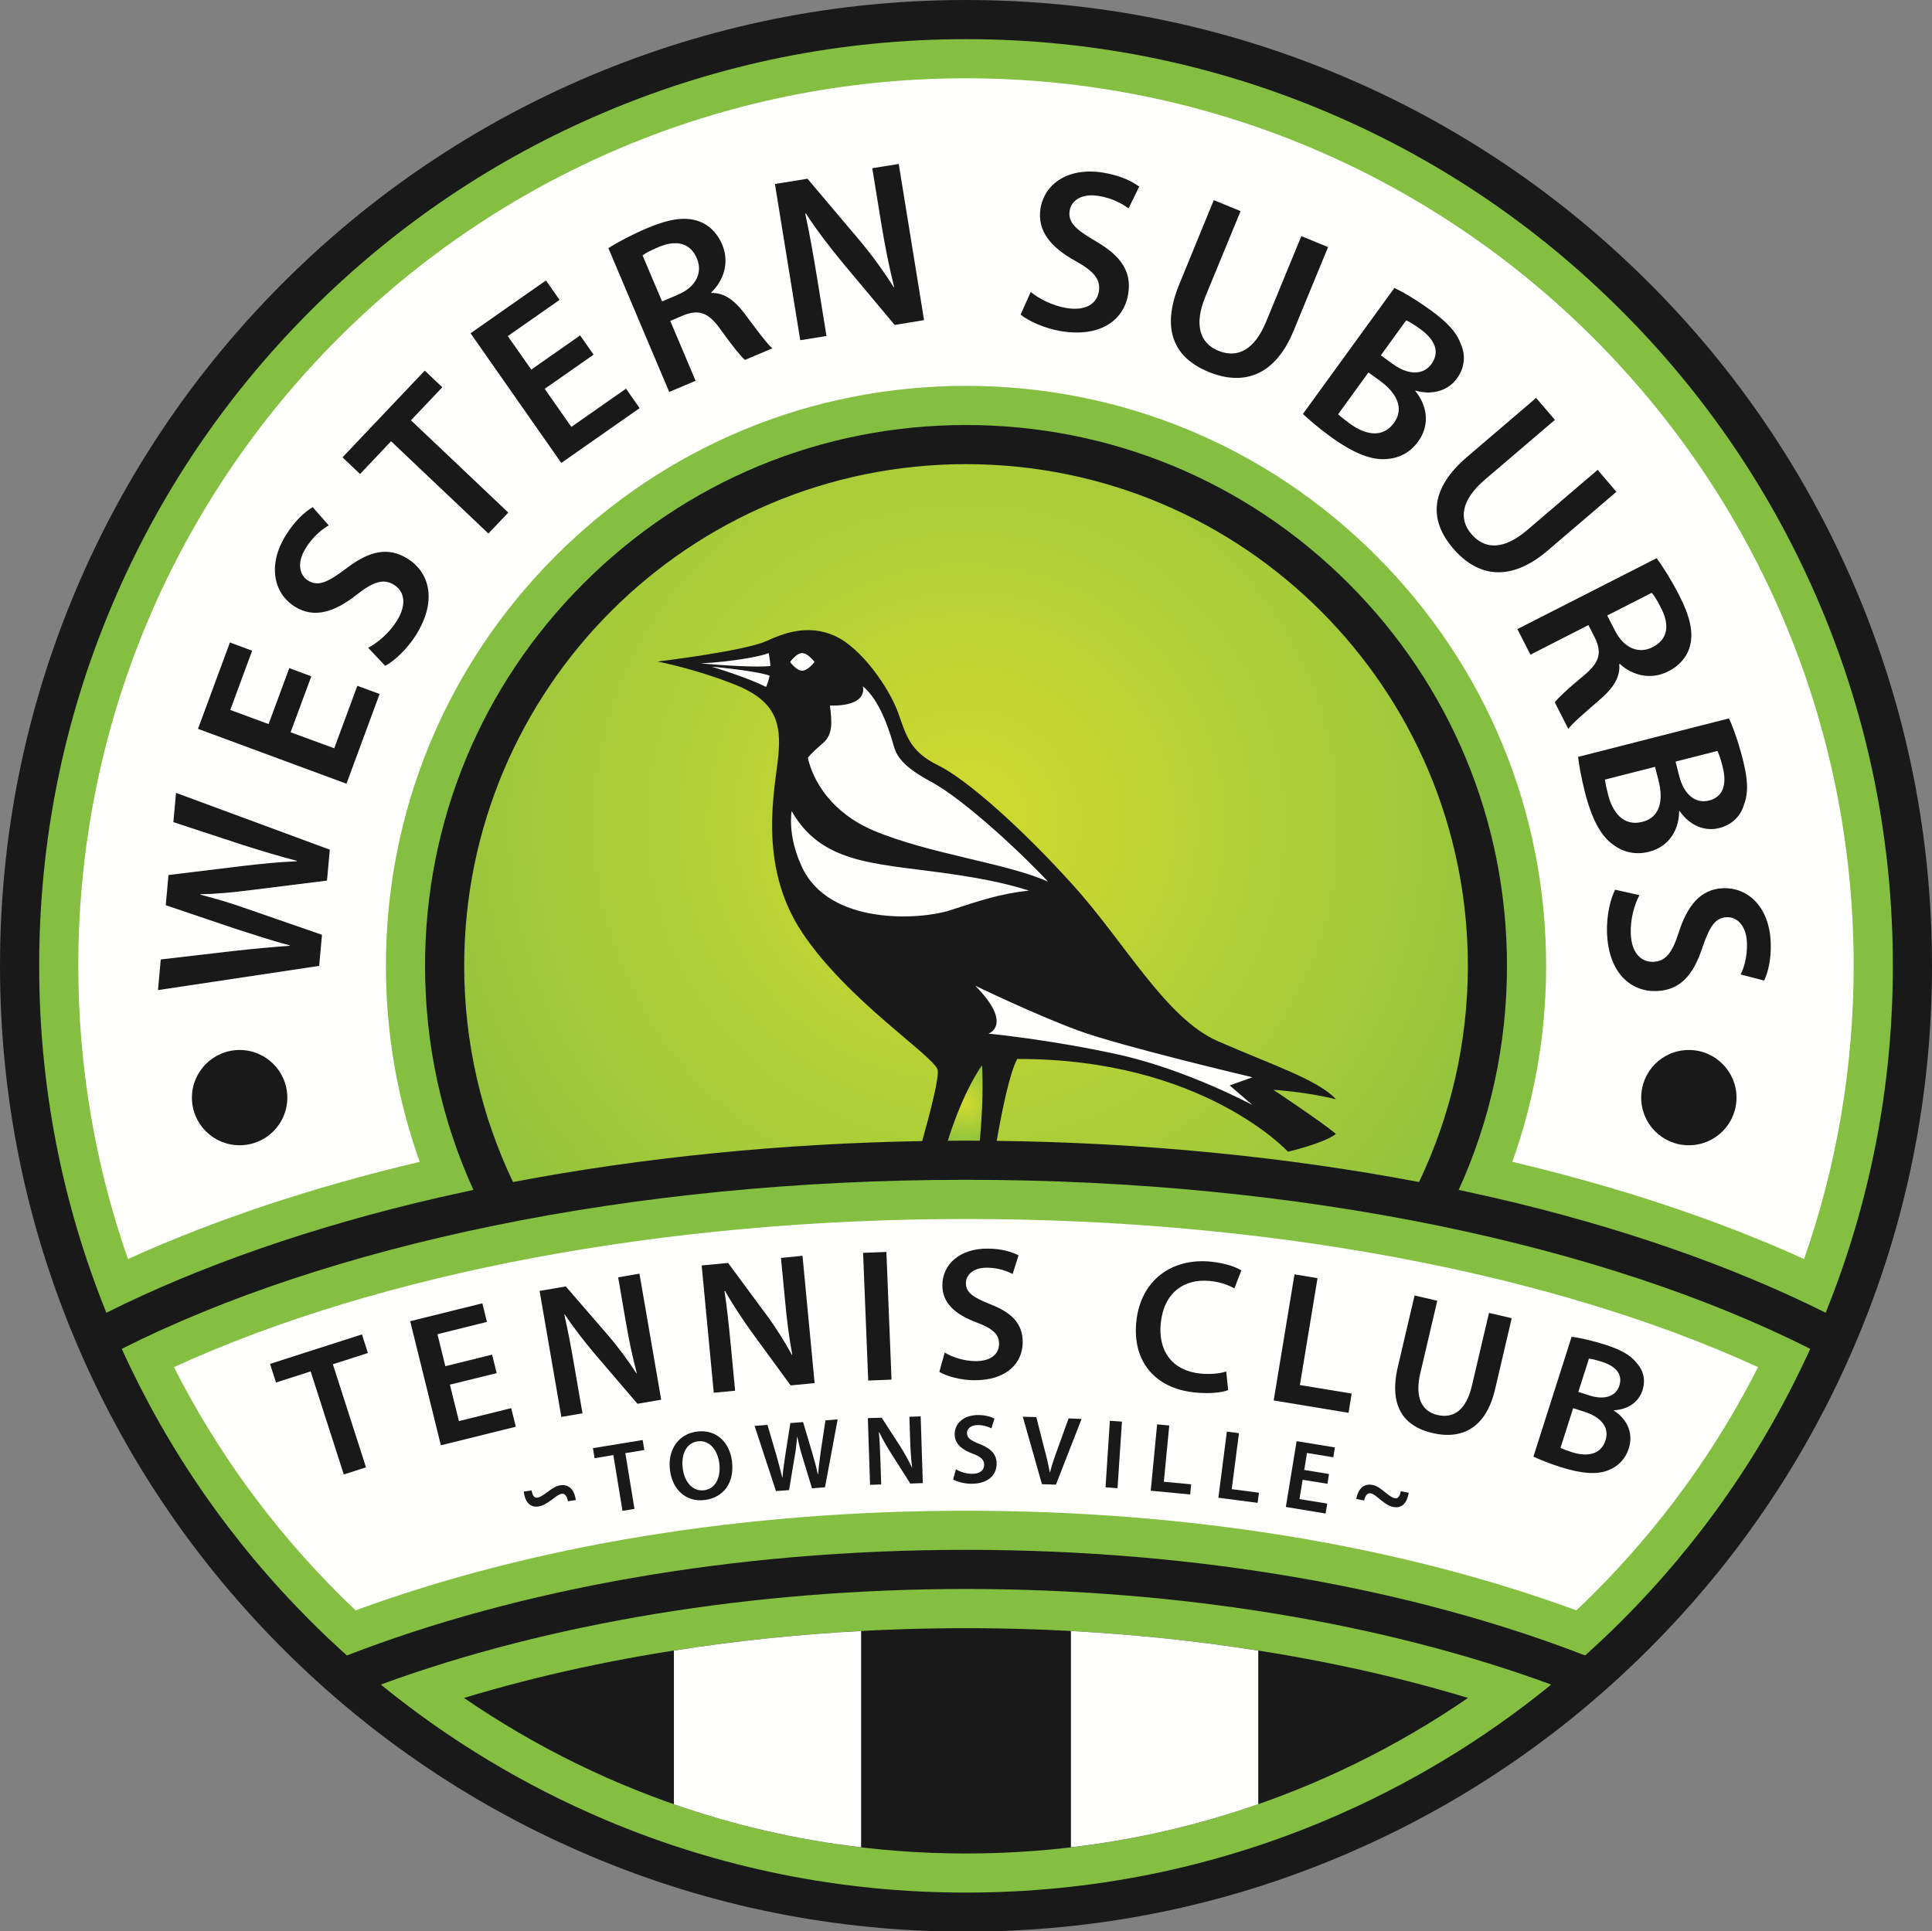 <svg version="1.1" xmlns="http://www.w3.org/2000/svg" xmlns:xlink="http://www.w3.org/1999/xlink" x="0" y="0" width="425.197" height="425.109" viewBox="0, 0, 425.197, 425.109">
  <rect x="0" y="0" width="425.197" height="425.109" fill="#808080" stroke="none"/>
  <defs>
    <clipPath id="Clip_1123123">
      <path d="M0,0.831 L425.197,0.831 L425.197,425.94 L0,425.94 z"/>
    </clipPath>
    <radialGradient id="Gradient_1sdfdfgewr" gradientUnits="userSpaceOnUse" cx="212.414" cy="243.623" r="10.288">
      <stop offset="0" stop-color="#D2DB2F"/>
      <stop offset="1" stop-color="#85BF41"/>
    </radialGradient>
    <radialGradient id="Gradient_25345345" gradientUnits="userSpaceOnUse" cx="212.604" cy="181.999" r="152.861">
      <stop offset="0" stop-color="#D2DB2F"/>
      <stop offset="1" stop-color="#85BF41"/>
    </radialGradient>
  </defs>
  <g id="Layer_1" transform="translate(-0, -0.831)">
    <g clip-path="url(#Clip_1123123)">
      <path d="M212.597,0.831 C183.901,0.831 156.059,6.458 129.84,17.541 C104.523,28.255 81.789,43.587 62.269,63.099 C42.751,82.619 27.425,105.349 16.716,130.665 C5.626,156.891 0,184.722 0,213.426 C0,242.126 5.626,269.963 16.716,296.18 C27.425,321.513 42.751,344.236 62.269,363.745 C81.789,383.272 104.523,398.594 129.84,409.299 C156.059,420.427 183.902,426 212.597,426 C241.292,426 269.136,420.427 295.361,409.299 C320.681,398.594 343.414,383.272 362.928,363.745 C382.453,344.238 397.772,321.513 408.486,296.18 C419.577,269.963 425.197,242.126 425.197,213.426 C425.197,184.722 419.577,156.891 408.486,130.665 C397.772,105.346 382.453,82.616 362.928,63.099 C343.414,43.587 320.681,28.255 295.361,17.541 C269.141,6.458 241.292,0.831 212.597,0.831" fill="#1A1919"/>
    </g>
    <path d="M400.552,134.027 C390.273,109.732 375.567,87.928 356.831,69.198 C338.11,50.47 316.298,35.756 292.004,25.487 C266.843,14.838 240.133,9.452 212.597,9.452 C185.064,9.452 158.347,14.838 133.195,25.487 C108.908,35.756 87.089,50.47 68.366,69.198 C49.632,87.928 34.929,109.732 24.656,134.027 C14.01,159.176 8.623,185.888 8.623,213.426 C8.623,239.853 13.605,265.507 23.41,289.774 C44.099,279.42 69.001,270.768 96.489,264.435 C99.028,263.859 101.595,263.298 104.186,262.728 C97.221,247.467 93.544,230.716 93.544,213.426 C93.544,181.637 105.927,151.737 128.417,129.255 C150.912,106.762 180.797,94.379 212.597,94.379 C244.4,94.379 274.301,106.762 296.788,129.255 C319.27,151.737 331.658,181.637 331.658,213.426 C331.658,230.716 327.989,247.467 321.025,262.737 C323.608,263.298 326.173,263.859 328.721,264.435 C356.199,270.768 381.089,279.422 401.795,289.774 C411.598,265.507 416.583,239.853 416.583,213.426 C416.583,185.888 411.2,159.176 400.552,134.027" fill="#84BF41"/>
    <path d="M212.597,18.061 C104.701,18.061 17.231,105.535 17.231,213.426 C17.231,236.047 21.086,257.746 28.166,277.953 C47.035,269.378 68.777,262.127 92.366,256.56 C87.479,242.887 84.929,228.362 84.929,213.426 C84.929,179.32 98.214,147.272 122.322,123.153 C146.441,99.039 178.49,85.762 212.597,85.762 C246.704,85.762 278.77,99.039 302.874,123.153 C326.995,147.272 340.274,179.32 340.274,213.426 C340.274,228.362 337.722,242.902 332.839,256.56 C356.431,262.13 378.167,269.378 397.042,277.953 C404.115,257.743 407.96,236.047 407.96,213.426 C407.96,105.535 320.5,18.061 212.597,18.061" fill="#FFFFFE"/>
    <path d="M212.597,260.514 C138.458,260.514 72.014,274.938 26.797,297.721 C36.933,320.053 50.902,340.193 68.366,357.665 C70.965,360.257 73.624,362.765 76.343,365.212 C113.836,350.672 161.145,341.961 212.597,341.961 C264.053,341.961 311.357,350.672 348.854,365.212 C351.577,362.762 354.239,360.257 356.831,357.665 C374.307,340.193 388.262,320.053 398.4,297.719 C353.188,274.938 286.746,260.514 212.597,260.514" fill="#84BF41"/>
    <path d="M212.597,269.14 C278.674,269.14 341.562,280.955 386.913,301.746 C377.609,320.126 365.451,336.869 350.745,351.58 C349.52,352.795 348.245,354.045 346.928,355.281 C307.785,340.922 261.482,333.358 212.597,333.358 C163.708,333.358 117.414,340.922 78.273,355.281 C76.957,354.047 75.69,352.795 74.455,351.58 C59.747,336.869 47.604,320.126 38.288,301.746 C83.627,280.955 146.531,269.14 212.597,269.14" fill="#FFFFFE"/>
    <path d="M70.241,213.428 L34.767,218.756 L35.384,212.012 L51.442,210.142 C55.739,209.673 60.247,209.246 63.737,209.004 L63.758,208.889 C60.148,207.997 56.122,206.623 51.834,205.269 L36.477,200.077 L37.081,193.428 L53.362,191.444 C57.559,190.939 61.489,190.57 65.291,190.406 L65.302,190.286 C61.545,189.331 57.655,188.146 53.519,186.837 L38.155,181.79 L38.741,175.348 L72.584,187.852 L71.963,194.655 L55.312,196.734 C51.266,197.248 47.916,197.588 44.122,197.655 L44.11,197.755 C47.761,198.705 51.046,199.671 54.914,201.061 L70.868,206.591 L70.241,213.428" fill="#1A1919"/>
    <path d="M68.519,149.694 L63.957,162.008 L73.558,165.538 L78.646,151.778 L83.544,153.587 L76.252,173.336 L43.577,161.255 L50.601,142.243 L55.494,144.056 L50.68,157.098 L59.11,160.202 L63.663,147.892 L68.519,149.694" fill="#1A1919"/>
    <path d="M81.024,143.411 C83.131,142.295 85.65,140.199 87.362,137.442 C89.521,133.964 89.1,131.029 86.686,129.537 C84.447,128.146 82.194,128.815 78.49,131.744 C73.708,135.507 69.178,137.027 64.931,134.385 C60.098,131.382 58.917,125.041 62.907,118.639 C64.897,115.43 67.071,113.506 68.819,112.452 L72.343,116.473 C71.115,117.176 69.001,118.716 67.279,121.487 C65.155,124.899 66.065,127.541 67.78,128.607 C70.062,130.02 72.184,128.971 76.173,125.978 C81.296,122.041 85.444,121.148 89.697,123.796 C94.44,126.747 96.326,132.915 91.586,140.548 C89.645,143.674 86.747,146.358 84.779,147.388 L81.024,143.411" fill="#1A1919"/>
    <path d="M86.07,97.953 L79.242,105.165 L75.378,101.498 L93.479,82.405 L97.341,86.074 L90.447,93.341 L111.864,113.652 L107.487,118.265 L86.07,97.953" fill="#1A1919"/>
    <path d="M130.636,78.89 L119.877,86.417 L125.747,94.797 L137.773,86.377 L140.766,90.666 L123.532,102.728 L103.559,74.184 L120.156,62.562 L123.153,66.839 L111.755,74.808 L116.925,82.179 L127.672,74.652 L130.636,78.89" fill="#1A1919"/>
    <path d="M145.712,67.176 L149.175,65.71 C153.129,64.03 154.717,60.888 153.365,57.704 C151.88,54.186 148.72,53.607 144.909,55.22 C143.053,56.007 141.923,56.644 141.413,57.035 L145.712,67.176 z M133.895,55.448 C135.922,54.137 139.093,52.462 142.468,51.032 C147.099,49.077 150.548,48.509 153.454,49.418 C155.842,50.15 157.796,51.957 158.939,54.671 C160.683,58.819 159.067,62.81 156.528,65.182 L156.595,65.323 C159.236,65.208 161.563,66.863 163.683,69.615 C166.374,73.189 168.797,76.546 169.989,77.502 L163.943,80.053 C163.067,79.308 161.195,77.004 158.603,73.389 C155.923,69.587 153.836,68.904 150.473,70.208 L147.512,71.462 L153.087,84.649 L147.278,87.1 L133.895,55.448" fill="#1A1919"/>
    <path d="M176.119,75.717 L170.548,41.328 L177.711,40.169 L188.958,53.478 C191.872,56.929 194.508,60.588 196.696,64.055 L196.796,64.035 C195.658,59.516 194.776,55.098 193.92,49.845 L191.971,37.858 L197.796,36.918 L203.367,71.293 L196.897,72.353 L185.477,58.701 C182.652,55.287 179.683,51.425 177.363,47.818 L177.222,47.893 C178.188,52.287 178.976,56.823 179.909,62.487 L181.891,74.787 L176.119,75.717" fill="#1A1919"/>
    <path d="M226.841,65.096 C228.697,66.598 231.592,68.116 234.765,68.641 C238.833,69.294 241.399,67.767 241.847,64.965 C242.237,62.356 240.816,60.553 236.648,58.252 C231.319,55.302 228.223,51.696 228.992,46.747 C229.903,41.132 235.293,37.607 242.746,38.823 C246.464,39.426 249.089,40.695 250.722,41.904 L248.371,46.703 C247.217,45.841 245.014,44.479 241.793,43.959 C237.817,43.307 235.74,45.172 235.417,47.161 C234.983,49.816 236.779,51.361 241.106,53.895 C246.689,57.113 249.099,60.59 248.298,65.543 C247.413,71.058 242.441,75.165 233.554,73.731 C229.976,73.137 226.329,71.503 224.62,70.076 L226.841,65.096" fill="#1A1919"/>
    <path d="M273.027,47.299 L265.295,66.082 C262.695,72.388 264.125,76.39 268.095,78.018 C272.348,79.767 276.079,77.898 278.674,71.583 L286.403,52.8 L292.281,55.219 L284.707,73.617 C280.623,83.565 273.696,85.857 265.953,82.676 C258.5,79.61 255.377,73.467 259.568,63.329 L267.131,44.881 L273.027,47.299" fill="#1A1919"/>
    <path d="M303.898,79.042 L306.534,80.952 C310.095,83.544 313.326,83.325 315.043,80.941 C316.936,78.294 315.837,75.623 312.575,73.259 C311.064,72.165 310.128,71.616 309.463,71.352 L303.898,79.042 z M294.495,92.012 C295.102,92.579 295.953,93.256 297.125,94.11 C300.432,96.515 304.265,97.377 306.789,93.909 C309.156,90.647 307.271,87.241 303.723,84.66 L301.163,82.813 L294.495,92.012 z M306.871,64.218 C308.733,65.057 311.904,66.964 314.791,69.061 C318.599,71.82 320.602,73.983 321.56,76.712 C322.551,79.037 322.387,81.727 320.665,84.107 C318.78,86.708 315.417,87.907 311.528,86.817 L311.481,86.898 C313.902,89.809 314.927,94.129 312.109,98.018 C310.285,100.535 307.771,101.711 305.166,101.866 C301.87,102.164 297.94,100.645 292.78,96.912 C289.947,94.847 287.921,93.058 286.746,91.945 L306.871,64.218" fill="#1A1919"/>
    <path d="M342.206,93.246 L326.754,106.443 C321.573,110.885 321.02,115.086 323.803,118.356 C326.797,121.859 330.974,121.893 336.164,117.459 L351.611,104.247 L355.738,109.082 L340.611,122.018 C332.433,129 325.226,127.884 319.787,121.523 C314.542,115.389 314.571,108.497 322.902,101.378 L338.072,88.416 L342.206,93.246" fill="#1A1919"/>
    <path d="M353.72,136.305 L355.441,139.666 C357.397,143.484 360.635,144.859 363.724,143.266 C367.125,141.53 367.48,138.348 365.572,134.67 C364.676,132.863 363.947,131.782 363.521,131.309 L353.72,136.305 z M364.585,123.693 C366.025,125.612 367.923,128.665 369.598,131.928 C371.875,136.385 372.689,139.81 371.992,142.77 C371.445,145.21 369.76,147.279 367.134,148.61 C363.131,150.655 359.024,149.329 356.492,146.961 L356.357,147.022 C356.65,149.657 355.159,152.107 352.574,154.402 C349.196,157.349 346.028,160.021 345.161,161.276 L342.178,155.417 C342.866,154.482 345.019,152.466 348.444,149.619 C352.049,146.679 352.598,144.548 351.035,141.277 L349.581,138.419 L336.824,144.93 L333.952,139.302 L364.585,123.693" fill="#1A1919"/>
    <path d="M368.758,168.463 L369.552,171.613 C370.641,175.867 373.257,177.771 376.117,177.035 C379.269,176.228 380.107,173.48 379.111,169.557 C378.653,167.767 378.285,166.737 377.973,166.114 L368.758,168.463 z M353.225,172.422 C353.328,173.262 353.544,174.317 353.901,175.709 C354.91,179.668 357.31,182.804 361.463,181.726 C365.373,180.755 366.109,176.936 365.023,172.677 L364.238,169.619 L353.225,172.422 z M380.511,158.956 C381.408,160.82 382.614,164.288 383.5,167.749 C384.683,172.315 384.833,175.259 383.814,177.972 C383.101,180.388 381.247,182.358 378.399,183.086 C375.302,183.885 371.937,182.653 369.653,179.343 L369.541,179.361 C369.559,183.15 367.583,187.124 362.923,188.304 C359.924,189.082 357.236,188.372 355.132,186.83 C352.404,184.941 350.344,181.27 348.79,175.112 C347.918,171.685 347.506,169.03 347.305,167.428 L380.511,158.956" fill="#1A1919"/>
    <path d="M360.81,197.865 C359.695,199.952 358.781,203.101 358.903,206.359 C359.055,210.427 361.035,212.629 363.896,212.533 C366.534,212.41 368.013,210.624 369.45,206.102 C371.286,200.307 374.2,196.508 379.206,196.336 C384.891,196.124 389.415,200.688 389.699,208.235 C389.843,212.019 389.121,214.824 388.255,216.659 L383.087,215.32 C383.706,214.062 384.596,211.597 384.469,208.341 C384.312,204.32 382.086,202.638 380.07,202.717 C377.392,202.813 376.225,204.862 374.595,209.6 C372.552,215.705 369.611,218.774 364.613,218.968 C359.024,219.187 353.999,215.111 353.673,206.144 C353.532,202.452 354.421,198.616 355.463,196.658 L360.81,197.865" fill="#1A1919"/>
    <path d="M212.597,408.799 C171.587,408.799 133.547,396.131 102.115,374.558 C134.871,364.626 173.105,359.203 212.597,359.203 C252.057,359.203 290.337,364.626 323.081,374.558 C291.658,396.131 253.611,408.799 212.597,408.799 z M212.597,350.578 C165.795,350.578 120.625,358.092 83.806,371.619 C98.768,383.816 115.318,393.8 133.195,401.381 C158.347,412.022 185.064,417.405 212.597,417.405 C240.133,417.405 266.843,412.022 292.004,401.381 C309.895,393.8 326.433,383.816 341.393,371.619 C304.578,358.092 259.405,350.578 212.597,350.578" fill="#84BF41"/>
    <path d="M148.316,397.961 C161.47,402.533 175.255,405.769 189.516,407.428 L189.516,359.827 C175.446,360.593 161.652,362.024 148.316,364.134 L148.316,397.961" fill="#FFFFFE"/>
    <path d="M276.919,364.145 C263.584,362.028 249.773,360.593 235.691,359.827 L235.691,407.428 C249.96,405.769 263.759,402.533 276.919,397.944 L276.919,364.145" fill="#FFFFFE"/>
    <path d="M102.161,374.554 C102.145,374.554 102.135,374.558 102.115,374.558 C102.135,374.574 102.145,374.578 102.161,374.578 L102.161,374.554" fill="#FFFFFE"/>
    <path d="M382.173,242.433 C382.173,248.222 377.48,252.912 371.685,252.912 C365.865,252.912 361.196,248.222 361.196,242.433 C361.196,236.64 365.865,231.941 371.685,231.941 C377.48,231.941 382.173,236.64 382.173,242.433" fill="#1A1919"/>
    <path d="M63.236,242.433 C63.236,248.222 58.535,252.912 52.735,252.912 C46.942,252.912 42.237,248.222 42.237,242.433 C42.237,236.64 46.942,231.941 52.735,231.941 C58.535,231.941 63.236,236.64 63.236,242.433" fill="#1A1919"/>
    <path d="M68.368,302.69 L60.739,305.129 L59.427,301.032 L79.655,294.545 L80.971,298.636 L73.258,301.113 L80.549,323.801 L75.661,325.374 L68.368,302.69" fill="#1A1919"/>
    <path d="M109.31,303.063 L99.015,305.604 L100.999,313.623 L112.504,310.77 L113.521,314.867 L97.028,318.953 L90.274,291.637 L106.156,287.698 L107.165,291.794 L96.277,294.499 L98.011,301.539 L108.302,298.998 L109.31,303.063" fill="#1A1919"/>
    <path d="M123.543,312.709 L118.753,284.973 L124.521,283.983 L133.728,294.633 C136.118,297.4 138.272,300.34 140.072,303.123 L140.148,303.102 C139.19,299.455 138.437,295.89 137.706,291.645 L136.044,281.982 L140.732,281.17 L145.514,308.918 L140.294,309.807 L130.944,298.889 C128.652,296.15 126.21,293.049 124.306,290.163 L124.196,290.218 C125.019,293.769 125.695,297.428 126.481,301.974 L128.193,311.907 L123.543,312.709" fill="#1A1919"/>
    <path d="M157.086,307.382 L154.424,279.362 L160.238,278.817 L168.61,290.141 C170.78,293.065 172.713,296.166 174.291,299.064 L174.37,299.06 C173.687,295.35 173.208,291.75 172.812,287.468 L171.874,277.706 L176.617,277.239 L179.281,305.26 L174.003,305.77 L165.513,294.149 C163.438,291.262 161.243,287.981 159.567,284.962 L159.447,285.014 C159.994,288.601 160.387,292.303 160.831,296.915 L161.785,306.938 L157.086,307.382" fill="#1A1919"/>
    <path d="M195.08,276.389 L196.208,304.497 L191.078,304.704 L189.949,276.59 L195.08,276.389" fill="#1A1919"/>
    <path d="M207.908,298.539 C209.546,299.531 212.063,300.404 214.697,300.423 C217.99,300.446 219.871,298.932 219.871,296.624 C219.892,294.5 218.477,293.242 214.905,291.903 C210.305,290.179 207.349,287.692 207.398,283.65 C207.445,279.052 211.333,275.593 217.417,275.661 C220.461,275.677 222.707,276.385 224.16,277.141 L222.864,281.251 C221.868,280.715 219.921,279.894 217.283,279.857 C214.038,279.835 212.594,281.571 212.577,283.203 C212.574,285.359 214.153,286.375 217.911,287.897 C222.803,289.774 225.097,292.264 225.08,296.317 C225.039,300.82 221.573,304.714 214.292,304.628 C211.346,304.602 208.268,303.729 206.731,302.788 L207.908,298.539" fill="#1A1919"/>
    <path d="M270.292,306.804 C269.024,307.314 266.306,307.674 262.94,307.321 C254.05,306.43 249.215,300.325 250.074,291.796 C251,282.572 257.959,277.658 266.513,278.534 C269.877,278.874 272.211,279.818 273.199,280.46 L271.665,284.422 C270.413,283.707 268.632,283.011 266.306,282.785 C260.607,282.204 256.13,285.361 255.461,292.089 C254.832,298.241 258.049,302.555 264.195,303.165 C266.289,303.373 268.492,303.181 269.866,302.698 L270.292,306.804" fill="#1A1919"/>
    <path d="M284.895,281.321 L289.963,282.166 L286.08,305.69 L297.47,307.566 L296.792,311.803 L280.313,309.081 L284.895,281.321" fill="#1A1919"/>
    <path d="M316.318,287.142 L312.575,303.117 C311.319,308.486 312.97,311.486 316.342,312.282 C319.965,313.118 322.71,311.155 323.955,305.774 L327.701,289.811 L332.702,290.979 L329.034,306.629 C327.062,315.081 321.822,317.795 315.242,316.251 C308.886,314.773 305.621,310.28 307.643,301.664 L311.321,285.971 L316.318,287.142" fill="#1A1919"/>
    <path d="M347.363,307.2 L349.87,307.997 C353.245,309.071 355.671,308.085 356.384,305.831 C357.185,303.318 355.639,301.554 352.548,300.57 C351.108,300.117 350.254,299.921 349.693,299.882 L347.363,307.2 z M343.433,319.529 C344.038,319.808 344.866,320.107 345.979,320.476 C349.124,321.473 352.288,321.155 353.34,317.864 C354.328,314.763 352.031,312.626 348.648,311.551 L346.221,310.774 L343.433,319.529 z M345.881,295.073 C347.529,295.247 350.431,295.903 353.167,296.775 C356.785,297.943 358.881,299.081 360.291,300.941 C361.661,302.474 362.216,304.574 361.478,306.84 C360.712,309.298 358.438,311.082 355.17,311.237 L355.159,311.308 C357.763,312.918 359.639,315.964 358.459,319.666 C357.7,322.043 356.049,323.593 354.111,324.377 C351.669,325.448 348.26,325.267 343.368,323.722 C340.663,322.848 338.664,322.001 337.477,321.445 L345.881,295.073" fill="#1A1919"/>
    <path d="M126.723,331.002 C126.371,328.419 124.962,327.514 123.322,327.751 C122.354,327.913 121.669,328.346 120.467,329.249 C119.542,329.911 118.906,330.37 118.257,330.475 C117.635,330.578 117.206,330.09 116.997,328.876 L115.268,329.143 C115.609,331.916 117.032,332.654 118.543,332.407 C119.489,332.264 120.23,331.806 121.44,330.931 C122.35,330.247 122.95,329.739 123.598,329.628 C124.226,329.543 124.723,329.911 125,331.261 L126.723,331.002" fill="#1A1919"/>
    <path d="M134.988,321.1 L130.858,321.795 L130.494,319.577 L141.439,317.787 L141.799,319.989 L137.625,320.681 L139.635,332.951 L136.997,333.388 L134.988,321.1" fill="#1A1919"/>
    <path d="M150.255,324.018 C150.621,326.98 152.4,329.15 154.952,328.846 C157.526,328.52 158.678,325.958 158.307,322.914 C157.958,320.17 156.27,317.736 153.614,318.079 C150.987,318.39 149.884,321.009 150.255,324.018 z M161.097,322.463 C161.699,327.346 159.088,330.497 155.079,330.995 C150.961,331.503 147.982,328.699 147.445,324.42 C146.887,319.946 149.306,316.435 153.414,315.925 C157.672,315.403 160.583,318.303 161.097,322.463" fill="#1A1919"/>
    <path d="M170.777,329.031 L166.07,314.677 L168.903,314.456 L170.827,320.999 C171.321,322.744 171.806,324.591 172.164,326.028 L172.211,326.022 C172.321,324.457 172.603,322.694 172.88,320.807 L173.94,314.062 L176.744,313.841 L178.717,320.468 C179.222,322.176 179.656,323.776 179.992,325.344 L180.057,325.34 C180.182,323.722 180.392,322.024 180.647,320.203 L181.667,313.465 L184.352,313.247 L181.569,328.187 L178.703,328.414 L176.647,321.659 C176.148,320.021 175.784,318.631 175.484,317.062 L175.446,317.063 C175.302,318.659 175.15,320.092 174.825,321.805 L173.659,328.812 L170.777,329.031" fill="#1A1919"/>
    <path d="M191.482,327.655 L190.997,312.966 L194.046,312.879 L198.033,319.042 C199.066,320.637 199.976,322.317 200.711,323.879 L200.743,323.878 C200.504,321.93 200.377,320.043 200.306,317.79 L200.14,312.67 L202.623,312.587 L203.095,327.27 L200.345,327.372 L196.314,321.046 C195.302,319.462 194.266,317.68 193.491,316.051 L193.425,316.082 C193.598,317.963 193.687,319.904 193.764,322.321 L193.935,327.566 L191.482,327.655" fill="#1A1919"/>
    <path d="M210.379,324.246 C211.256,324.758 212.543,325.221 213.917,325.227 C215.639,325.241 216.596,324.453 216.598,323.25 C216.598,322.143 215.92,321.486 214.038,320.785 C211.624,319.885 210.087,318.591 210.11,316.466 C210.132,314.067 212.157,312.263 215.342,312.293 C216.892,312.304 218.116,312.67 218.86,313.079 L218.184,315.226 C217.676,314.934 216.598,314.523 215.268,314.497 C213.569,314.481 212.821,315.387 212.816,316.24 C212.804,317.366 213.641,317.895 215.629,318.679 C218.139,319.667 219.362,320.979 219.342,323.074 C219.316,325.446 217.478,327.455 213.714,327.421 C212.169,327.402 210.564,326.947 209.762,326.471 L210.379,324.246" fill="#1A1919"/>
    <path d="M229.314,327.514 L225.097,312.658 L228.074,312.746 L229.785,319.504 C230.297,321.371 230.715,323.114 231.036,324.912 L231.077,324.923 C231.531,323.182 232.125,321.42 232.786,319.658 L235.177,313.03 L238.035,313.151 L232.388,327.617 L229.314,327.514" fill="#1A1919"/>
    <path d="M246.92,313.743 L245.948,328.396 L243.308,328.193 L244.262,313.553 L246.92,313.743" fill="#1A1919"/>
    <path d="M254.661,314.339 L257.331,314.594 L256.142,326.975 L262.148,327.54 L261.94,329.774 L253.254,328.949 L254.661,314.339" fill="#1A1919"/>
    <path d="M270.012,315.934 L272.671,316.284 L271.081,328.606 L277.066,329.383 L276.78,331.618 L268.139,330.497 L270.012,315.934" fill="#1A1919"/>
    <path d="M292.148,327.423 L286.687,326.539 L285.988,330.79 L292.095,331.784 L291.738,333.969 L282.988,332.522 L285.362,318.041 L293.782,319.42 L293.432,321.589 L287.642,320.638 L287.038,324.379 L292.487,325.275 L292.148,327.423" fill="#1A1919"/>
    <path d="M298.482,330.753 C298.98,328.196 300.405,327.348 302.053,327.675 C303.002,327.863 303.667,328.336 304.825,329.284 C305.734,329.999 306.347,330.475 306.978,330.605 C307.608,330.737 308.044,330.275 308.3,329.045 L310.031,329.401 C309.584,332.142 308.113,332.835 306.621,332.529 C305.668,332.352 304.958,331.839 303.786,330.91 C302.907,330.203 302.346,329.656 301.686,329.538 C301.071,329.406 300.533,329.765 300.215,331.102 L298.482,330.753" fill="#1A1919"/>
    <path d="M216.115,235.325 C216.115,235.325 212.21,240.454 208.584,251.921 C209.921,251.912 211.259,251.898 212.597,251.898 C213.615,251.898 214.631,251.91 215.649,251.915 C216.612,241.183 216.115,235.325 216.115,235.325 z" fill="url(#Gradient_1sdfdfgewr)"/>
    <path d="M212.597,102.993 C151.602,102.993 102.161,152.437 102.161,213.426 C102.161,230.463 106.021,246.596 112.909,261.005 C141.281,255.607 171.947,252.523 202.959,251.99 C204.739,245.642 206.711,237.981 206.356,236.33 C205.719,233.407 186.533,221.101 176.537,206.087 C166.521,191.072 170.693,173.96 171.305,167.084 C171.942,160.203 170.849,155.171 161.923,151.592 C152.999,148.011 144.693,146.441 144.693,146.441 C144.693,146.441 163.754,144.161 168.724,141.912 C172.149,140.338 177.654,138.106 183.62,140.746 C189.606,143.387 195.733,152.366 197.657,157.696 C199.404,162.508 200.123,166.182 206.386,169.246 C212.672,172.31 224.763,183.011 236.172,195.669 C247.583,208.303 256.586,224.992 267.995,229.988 C279.401,235.008 290.104,238.473 294.016,242.788 C287.322,241.115 280.25,240.71 280.25,240.71 C280.25,240.71 291.518,248.209 294.016,250.431 C291.235,252.523 283.458,254.331 283.458,254.331 C283.458,254.331 264.599,233.782 223.868,233.922 C222.217,236.928 220.514,245.298 219.355,251.94 C251.357,252.326 283.049,255.44 312.299,261.005 C319.187,246.596 323.046,230.462 323.046,213.426 C323.046,152.437 273.613,102.993 212.597,102.993 z" fill="url(#Gradient_25345345)"/>
    <path d="M214.629,217.79 C214.629,217.79 227.828,224.178 237.256,227.641 C246.733,231.131 275.629,237.942 275.629,237.942 L270.632,239.74 L275.629,244.049 C275.629,244.049 261.206,236.268 246.026,232.922 C230.893,229.599 217.553,228.348 217.553,228.348 C217.553,228.348 223.116,226.393 214.629,217.79" fill="#FFFFFE"/>
    <path d="M192.321,183.67 C182.854,179.663 178.912,172.611 177.787,167.622 C178.426,166.746 180.3,165.097 181.173,164.344 C183.39,162.391 183.078,159.608 182.654,156.139 C191.422,156.281 189.877,151.873 189.877,151.873 C193.625,154.914 195.661,161.571 196.344,163.807 C197.052,166.025 197.02,168.679 204.821,172.852 C212.597,177.021 225.935,189.755 230.651,194.896 C221.729,190.843 204.556,188.821 192.321,183.67" fill="#FFFFFE"/>
    <path d="M207.266,192.912 C218.437,194.43 223.159,195.852 226.471,196.866 C220.219,197.495 215.374,199.149 209.065,201.201 C202.633,203.301 182.426,204.646 176.448,191.565 C174.445,187.157 173.78,183.085 174.211,179.345 C180.74,190.713 191.734,190.804 207.266,192.912" fill="#FFFFFE"/>
    <path d="M173.885,146.533 C173.885,146.533 175.263,148.463 176.545,148.463 C177.802,148.463 179.262,146.533 179.262,146.533 C179.262,146.533 177.802,144.578 176.545,144.578 C175.263,144.578 173.885,146.533 173.885,146.533" fill="#FFFFFE"/>
    <path d="M169.557,147.414 C169.475,146.119 169.179,144.578 169.179,144.578 C167.862,145.153 162.199,146.404 154.195,146.854 C158.82,147.279 166.974,147.781 169.557,147.414" fill="#FFFFFE"/>
    <path d="M156.622,147.566 C160.264,148.673 165.558,150.499 168.592,152.029 C168.869,151.471 169.249,150.274 169.382,149.552 C166.449,148.463 156.622,147.566 156.622,147.566" fill="#FFFFFE"/>
  </g>
</svg>
